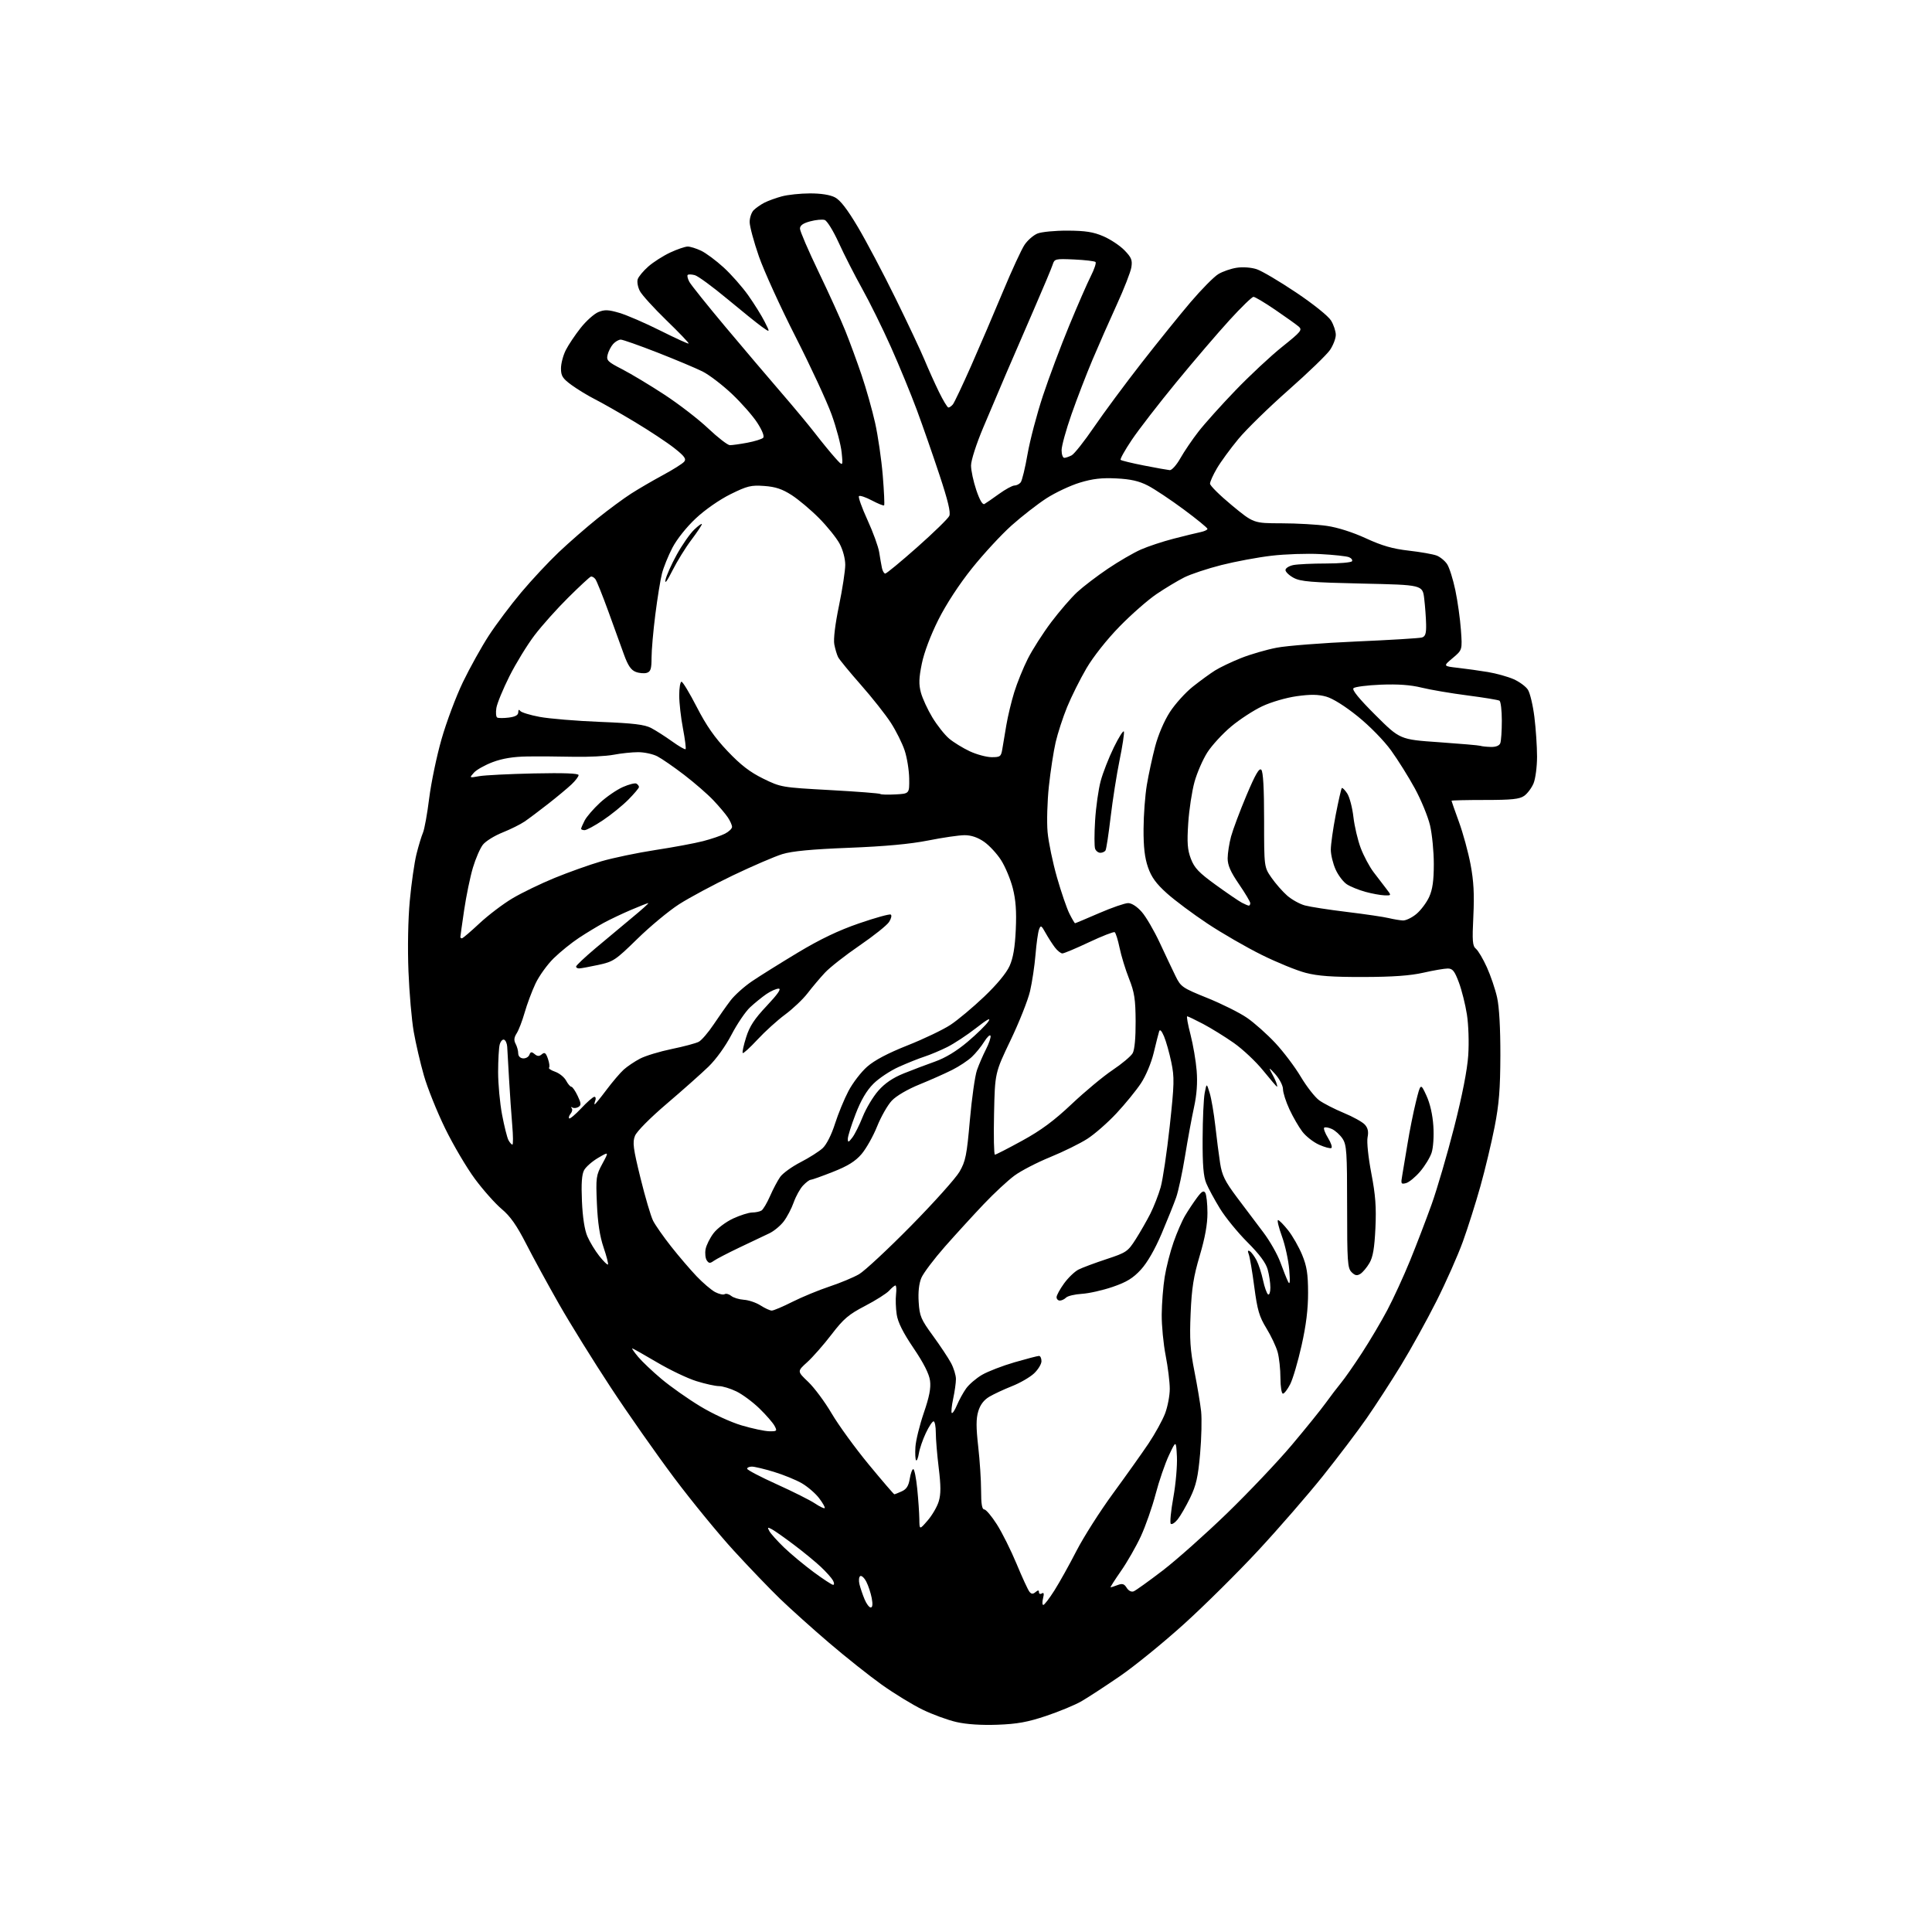 <?xml version="1.0" encoding="UTF-8" standalone="no"?>
<svg 
  version="1.1" 
  xmlns="http://www.w3.org/2000/svg" 
  xmlns:xlink="http://www.w3.org/1999/xlink" 
  xmlns:svg="http://www.w3.org/2000/svg"
  xmlns:rdf="http://www.w3.org/1999/02/22-rdf-syntax-ns#"
  xmlns:cc="http://creativecommons.org/ns#"
  xmlns:dc="http://purl.org/dc/elements/1.1/"
  viewBox="0 0 768 768"
  width="768"
  height="768"
>
<style>svg {background-color: white; }</style>"
<path stroke="none" fill="black" fill-rule="evenodd" d="M396.50,685.61C390.13,685.84 384.22,685.46 380.22,684.54C376.77,683.76 370.70,681.54 366.72,679.60C362.75,677.67 355.45,673.21 350.50,669.68C345.55,666.15 336.10,658.64 329.50,652.99C322.90,647.34 314.19,639.52 310.14,635.61C306.09,631.70 297.83,623.10 291.78,616.50C285.72,609.90 275.03,596.85 268.01,587.50C261.00,578.15 249.63,561.95 242.76,551.50C235.89,541.05 226.67,526.20 222.28,518.50C217.89,510.80 211.99,499.99 209.18,494.49C205.38,487.07 202.85,483.47 199.42,480.60C196.87,478.46 192.09,473.09 188.80,468.65C185.51,464.21 180.17,455.16 176.94,448.54C173.71,441.92 169.91,432.46 168.50,427.51C167.08,422.57 165.27,414.74 164.46,410.12C163.65,405.49 162.71,394.68 162.37,386.10C162.00,376.82 162.21,365.45 162.90,358.04C163.53,351.19 164.73,342.87 165.55,339.54C166.38,336.22 167.54,332.38 168.14,331.00C168.73,329.62 169.85,323.47 170.61,317.32C171.38,311.18 173.58,300.60 175.52,293.82C177.45,287.05 181.28,276.83 184.04,271.11C186.80,265.40 191.43,257.08 194.34,252.61C197.25,248.15 203.03,240.45 207.19,235.50C211.34,230.55 218.07,223.35 222.13,219.50C226.20,215.65 233.12,209.61 237.51,206.09C241.91,202.56 247.91,198.13 250.86,196.24C253.80,194.35 259.50,191.03 263.52,188.86C267.53,186.70 271.34,184.30 271.97,183.53C272.90,182.42 272.11,181.34 268.02,178.11C265.22,175.90 258.10,171.19 252.21,167.66C246.32,164.12 239.25,160.10 236.50,158.71C233.75,157.32 229.59,154.79 227.25,153.09C223.64,150.45 223.00,149.46 223.00,146.45C223.00,144.51 223.87,141.22 224.93,139.14C225.99,137.06 228.64,133.10 230.82,130.35C233.00,127.59 236.15,124.77 237.82,124.07C240.33,123.03 241.78,123.08 246.18,124.37C249.11,125.22 256.43,128.39 262.46,131.41C268.49,134.43 273.58,136.76 273.76,136.57C273.95,136.39 269.99,132.24 264.96,127.37C259.93,122.49 255.16,117.24 254.36,115.70C253.55,114.16 253.17,112.05 253.50,111.01C253.83,109.97 255.73,107.69 257.73,105.93C259.73,104.17 263.65,101.68 266.43,100.38C269.22,99.08 272.33,98.02 273.35,98.01C274.37,98.00 276.77,98.75 278.69,99.66C280.61,100.57 284.64,103.56 287.65,106.31C290.66,109.06 295.06,114.05 297.44,117.41C299.81,120.76 302.75,125.47 303.96,127.88C306.17,132.26 306.17,132.26 302.93,129.95C301.14,128.68 294.92,123.67 289.09,118.82C283.27,113.97 277.47,109.72 276.20,109.38C274.94,109.04 273.67,109.00 273.37,109.29C273.08,109.59 273.37,110.82 274.02,112.03C274.67,113.24 281.10,121.27 288.31,129.87C295.52,138.47 305.50,150.22 310.49,156.00C315.49,161.78 321.66,169.20 324.20,172.50C326.75,175.80 330.25,180.07 331.98,182.00C335.13,185.50 335.13,185.50 334.57,179.89C334.27,176.81 332.47,170.01 330.58,164.79C328.69,159.56 322.24,145.66 316.25,133.89C310.26,122.13 303.71,107.75 301.68,101.94C299.66,96.13 298.00,89.97 298.00,88.26C298.00,86.55 298.72,84.43 299.59,83.55C300.47,82.67 302.38,81.34 303.84,80.58C305.31,79.83 308.43,78.69 310.78,78.06C313.14,77.42 318.16,76.89 321.95,76.88C326.31,76.87 329.95,77.44 331.90,78.45C334.02,79.54 336.83,83.19 341.03,90.27C344.36,95.89 351.08,108.60 355.94,118.50C360.81,128.40 366.01,139.43 367.49,143.00C368.97,146.57 371.55,152.31 373.23,155.75C374.90,159.19 376.61,162.00 377.01,162.00C377.42,162.00 378.22,161.44 378.79,160.75C379.35,160.06 382.60,153.20 386.01,145.50C389.41,137.80 395.10,124.53 398.65,116.00C402.20,107.47 406.09,99.05 407.30,97.27C408.51,95.49 410.80,93.50 412.39,92.84C413.98,92.18 419.38,91.66 424.39,91.68C431.49,91.72 434.63,92.21 438.62,93.93C441.43,95.14 445.21,97.65 447.01,99.51C449.77,102.36 450.19,103.41 449.73,106.27C449.43,108.13 446.83,114.80 443.95,121.08C441.08,127.36 436.73,137.22 434.29,143.00C431.85,148.78 428.09,158.54 425.93,164.71C423.77,170.87 422.00,177.28 422.00,178.96C422.00,180.63 422.48,182.00 423.07,182.00C423.65,182.00 424.98,181.54 426.02,180.99C427.07,180.43 431.06,175.37 434.91,169.74C438.76,164.11 447.21,152.69 453.70,144.37C460.19,136.05 469.02,125.11 473.32,120.06C477.63,115.01 482.56,110.02 484.29,108.97C486.02,107.92 489.33,106.77 491.64,106.43C494.06,106.06 497.42,106.31 499.56,107.02C501.59,107.69 508.65,111.86 515.25,116.29C522.08,120.87 528.04,125.66 529.11,127.42C530.15,129.11 530.99,131.67 531.00,133.10C531.00,134.53 529.97,137.23 528.71,139.10C527.45,140.97 520.04,148.12 512.25,155.00C504.45,161.88 495.46,170.65 492.27,174.51C489.08,178.36 485.24,183.62 483.74,186.19C482.23,188.76 481.00,191.49 481.00,192.27C481.00,193.05 484.89,196.90 489.65,200.84C498.31,208.00 498.31,208.00 509.40,208.02C515.51,208.03 523.63,208.49 527.47,209.05C531.71,209.66 537.78,211.59 542.97,213.99C549.40,216.95 553.62,218.16 560.01,218.89C564.68,219.42 569.66,220.30 571.08,220.84C572.49,221.38 574.37,222.92 575.26,224.27C576.14,225.61 577.61,230.27 578.52,234.61C579.43,238.95 580.43,246.07 580.74,250.43C581.31,258.36 581.31,258.36 577.47,261.59C573.63,264.81 573.63,264.81 579.57,265.48C582.83,265.85 588.20,266.60 591.50,267.15C594.80,267.70 599.37,268.98 601.67,269.98C603.96,270.99 606.52,272.87 607.36,274.16C608.20,275.45 609.36,280.31 609.94,284.97C610.52,289.63 611.00,296.74 611.00,300.76C611.00,304.78 610.37,309.57 609.61,311.40C608.84,313.24 607.16,315.47 605.88,316.37C604.01,317.68 600.93,318.00 590.28,318.00C582.97,318.00 577.00,318.14 577.00,318.31C577.00,318.48 578.33,322.25 579.94,326.69C581.56,331.12 583.65,338.75 584.57,343.63C585.82,350.26 586.10,355.44 585.68,364.17C585.19,374.16 585.34,376.03 586.72,377.17C587.61,377.90 589.56,381.20 591.05,384.50C592.55,387.80 594.38,393.20 595.12,396.50C595.97,400.29 596.44,408.75 596.42,419.50C596.38,432.92 595.90,438.92 594.12,448.00C592.88,454.32 590.35,464.92 588.49,471.54C586.63,478.17 583.50,488.07 581.52,493.54C579.54,499.02 574.81,509.69 571.00,517.25C567.19,524.82 560.85,536.29 556.90,542.75C552.95,549.21 546.81,558.68 543.25,563.80C539.70,568.91 531.85,579.26 525.83,586.80C519.80,594.33 508.26,607.62 500.18,616.32C492.11,625.02 478.84,638.17 470.70,645.54C462.56,652.91 451.08,662.25 445.20,666.29C439.31,670.33 432.40,674.84 429.84,676.31C427.28,677.78 420.98,680.39 415.84,682.11C408.49,684.57 404.37,685.32 396.50,685.61zM346.12,639.00C346.85,639.00 346.99,637.74 346.53,635.28C346.14,633.24 345.17,630.30 344.37,628.75C343.57,627.20 342.48,626.20 341.95,626.53C341.43,626.86 341.29,628.33 341.66,629.81C342.03,631.29 342.93,633.96 343.68,635.75C344.42,637.54 345.52,639.00 346.12,639.00zM414.73,637.99C415.15,637.99 417.14,635.40 419.14,632.24C421.14,629.08 425.09,622.00 427.91,616.50C430.74,611.00 437.27,600.74 442.43,593.69C447.59,586.64 453.94,577.71 456.55,573.83C459.15,569.95 462.11,564.57 463.14,561.88C464.16,559.18 465.00,554.78 465.00,552.10C465.00,549.42 464.27,543.46 463.37,538.86C462.47,534.26 461.76,526.90 461.80,522.50C461.84,518.10 462.37,511.40 462.98,507.61C463.58,503.83 465.17,497.60 466.51,493.79C467.84,489.97 469.92,485.19 471.13,483.17C472.33,481.15 474.43,477.99 475.79,476.15C477.67,473.60 478.46,473.12 479.11,474.15C479.58,474.89 479.98,478.48 479.98,482.12C480.00,486.64 479.02,492.03 476.92,499.12C474.45,507.42 473.72,512.03 473.29,522.11C472.85,532.39 473.12,536.63 474.80,545.11C475.93,550.82 477.13,557.98 477.46,561.00C477.79,564.02 477.61,571.63 477.06,577.90C476.24,587.17 475.50,590.43 473.10,595.40C471.47,598.75 469.24,602.62 468.14,603.99C467.04,605.35 465.81,606.14 465.40,605.73C465.00,605.33 465.45,600.61 466.42,595.25C467.39,589.89 468.02,582.58 467.84,579.00C467.50,572.50 467.50,572.50 464.67,578.50C463.12,581.80 460.74,588.72 459.39,593.88C458.04,599.04 455.39,606.61 453.51,610.69C451.62,614.77 448.05,621.01 445.57,624.55C443.10,628.10 441.25,631.00 441.47,631.00C441.69,631.00 442.94,630.59 444.25,630.09C446.16,629.37 446.89,629.59 447.88,631.18C448.61,632.35 449.74,632.93 450.63,632.59C451.46,632.27 456.66,628.54 462.19,624.31C467.71,620.07 479.22,609.83 487.77,601.55C496.31,593.27 507.86,581.10 513.43,574.50C518.99,567.90 525.11,560.33 527.02,557.67C528.94,555.01 531.68,551.41 533.12,549.67C534.56,547.93 538.30,542.57 541.42,537.77C544.54,532.98 549.07,525.33 551.48,520.77C553.89,516.22 557.95,507.39 560.50,501.15C563.05,494.91 566.91,484.83 569.09,478.75C571.27,472.67 575.30,458.87 578.05,448.10C581.28,435.43 583.26,425.32 583.65,419.50C583.99,414.42 583.76,407.35 583.12,403.27C582.50,399.30 581.06,393.56 579.92,390.52C578.22,385.97 577.44,385.00 575.49,385.00C574.19,385.00 569.84,385.75 565.82,386.66C560.65,387.84 553.66,388.34 542.00,388.37C529.58,388.40 523.89,387.99 519.00,386.71C515.42,385.78 507.55,382.56 501.50,379.56C495.45,376.56 485.77,370.98 480.00,367.15C474.23,363.32 466.95,357.89 463.83,355.08C459.56,351.24 457.70,348.68 456.34,344.74C455.04,340.98 454.54,336.67 454.58,329.50C454.60,324.00 455.20,316.12 455.89,312.00C456.58,307.88 458.07,301.00 459.19,296.73C460.40,292.11 462.78,286.56 465.04,283.06C467.14,279.82 471.25,275.27 474.17,272.95C477.10,270.63 481.07,267.73 483.00,266.52C484.93,265.31 489.57,263.09 493.33,261.59C497.08,260.10 503.47,258.24 507.52,257.47C511.57,256.69 525.82,255.58 539.19,255.00C552.56,254.42 564.29,253.71 565.25,253.41C566.61,252.99 566.98,251.82 566.90,248.18C566.85,245.61 566.51,241.03 566.15,238.00C565.50,232.50 565.50,232.50 541.50,231.98C521.21,231.53 517.00,231.18 514.25,229.70C512.46,228.74 511.00,227.34 511.00,226.60C511.00,225.86 512.41,224.97 514.12,224.62C515.84,224.28 521.67,224.00 527.07,224.00C532.46,224.00 537.13,223.60 537.44,223.10C537.74,222.61 537.20,221.88 536.24,221.49C535.28,221.09 530.17,220.54 524.89,220.26C519.60,219.97 510.85,220.27 505.44,220.91C500.03,221.54 491.08,223.21 485.55,224.61C480.02,226.01 473.37,228.22 470.77,229.52C468.17,230.83 463.22,233.80 459.77,236.13C456.32,238.46 449.67,244.29 445.00,249.09C439.99,254.22 434.61,261.03 431.89,265.65C429.36,269.97 425.91,276.88 424.22,281.00C422.53,285.12 420.48,291.44 419.64,295.03C418.81,298.62 417.60,306.49 416.95,312.53C416.30,318.56 416.07,326.76 416.43,330.75C416.79,334.74 418.47,342.84 420.16,348.75C421.85,354.66 424.09,361.19 425.14,363.25C426.18,365.31 427.18,367.00 427.35,367.00C427.52,367.00 431.81,365.20 436.88,363.00C441.95,360.80 447.16,359.00 448.45,359.00C449.88,359.00 451.99,360.37 453.87,362.51C455.56,364.43 458.78,369.95 461.02,374.76C463.25,379.56 466.08,385.52 467.29,388.00C469.40,392.30 469.97,392.69 479.96,396.73C485.71,399.05 492.80,402.59 495.71,404.60C498.62,406.60 503.67,411.10 506.94,414.59C510.20,418.08 514.77,424.13 517.09,428.04C519.41,431.94 522.70,436.15 524.40,437.39C526.11,438.63 530.50,440.88 534.16,442.40C537.83,443.91 541.60,446.01 542.54,447.05C543.77,448.41 544.08,449.85 543.63,452.11C543.27,453.92 543.91,460.05 545.12,466.39C546.79,475.09 547.14,479.82 546.75,488.20C546.37,496.16 545.77,499.71 544.37,502.09C543.34,503.85 541.72,505.78 540.77,506.38C539.43,507.22 538.64,507.07 537.27,505.70C535.67,504.10 535.50,501.53 535.50,479.67C535.50,457.99 535.31,455.13 533.70,452.66C532.71,451.15 530.79,449.41 529.44,448.79C528.09,448.18 526.72,447.95 526.38,448.28C526.05,448.62 526.74,450.46 527.92,452.37C529.10,454.28 529.69,456.07 529.24,456.35C528.78,456.63 526.58,456.04 524.34,455.04C522.10,454.04 519.11,451.70 517.70,449.85C516.29,448.00 513.98,444.01 512.58,440.99C511.17,437.97 510.02,434.36 510.01,432.96C510.00,431.55 508.63,428.89 506.90,426.96C504.70,424.51 504.21,424.23 505.22,426.00C506.01,427.38 506.94,429.29 507.29,430.25C507.65,431.21 507.80,432.00 507.64,432.00C507.48,432.00 504.98,429.08 502.09,425.52C499.20,421.95 493.94,417.02 490.41,414.55C486.88,412.08 481.41,408.70 478.25,407.03C475.09,405.37 472.24,404.00 471.93,404.00C471.61,404.00 472.20,407.26 473.24,411.25C474.27,415.24 475.38,421.70 475.69,425.60C476.08,430.40 475.74,435.11 474.65,440.10C473.76,444.17 472.15,452.90 471.08,459.50C470.01,466.10 468.41,473.52 467.54,476.00C466.67,478.48 464.07,484.96 461.76,490.40C459.10,496.66 456.07,501.92 453.53,504.69C450.40,508.10 447.89,509.64 442.33,511.55C438.38,512.91 432.86,514.15 430.06,514.32C427.27,514.49 424.44,515.16 423.79,515.81C423.13,516.47 422.02,517.00 421.30,517.00C420.59,517.00 420.00,516.39 420.00,515.65C420.00,514.91 421.34,512.45 422.98,510.19C424.62,507.92 427.21,505.44 428.73,504.67C430.25,503.90 435.25,502.04 439.83,500.53C447.74,497.92 448.33,497.52 451.45,492.64C453.25,489.81 455.87,485.23 457.28,482.46C458.68,479.68 460.52,474.96 461.38,471.96C462.23,468.96 463.85,458.05 464.98,447.73C466.81,430.86 466.88,428.28 465.61,422.23C464.84,418.53 463.54,413.93 462.73,412.00C461.76,409.71 461.08,409.02 460.77,410.00C460.51,410.82 459.54,414.65 458.62,418.50C457.64,422.55 455.50,427.67 453.52,430.66C451.64,433.50 447.26,438.86 443.80,442.57C440.33,446.29 435.13,450.84 432.23,452.70C429.34,454.56 422.70,457.83 417.48,459.96C412.27,462.09 405.86,465.40 403.25,467.33C400.64,469.25 395.12,474.37 391.00,478.72C386.88,483.06 379.95,490.64 375.61,495.56C371.28,500.48 367.07,506.06 366.26,507.96C365.31,510.21 364.93,513.60 365.19,517.59C365.54,523.17 366.08,524.45 370.83,530.95C373.71,534.90 376.96,539.79 378.04,541.81C379.12,543.82 380.00,546.69 380.00,548.19C380.00,549.68 379.51,553.20 378.90,556.02C378.30,558.83 378.05,561.38 378.34,561.68C378.64,561.97 379.57,560.57 380.41,558.55C381.26,556.53 382.89,553.56 384.04,551.95C385.19,550.33 388.03,547.89 390.35,546.53C392.68,545.17 398.50,542.92 403.30,541.53C408.10,540.14 412.47,539.00 413.02,539.00C413.56,539.00 414.00,539.94 414.00,541.10C414.00,542.25 412.66,544.44 411.03,545.97C409.40,547.49 405.46,549.77 402.28,551.02C399.10,552.28 395.05,554.17 393.27,555.22C391.09,556.52 389.66,558.40 388.87,561.03C387.99,563.98 387.99,567.36 388.85,574.99C389.48,580.54 390.00,588.43 390.00,592.54C390.00,597.83 390.36,600.01 391.25,600.02C391.94,600.03 394.20,602.71 396.27,605.96C398.35,609.22 401.88,616.29 404.12,621.69C406.36,627.09 408.66,632.07 409.23,632.76C410.01,633.71 410.60,633.74 411.63,632.89C412.66,632.04 413.00,632.05 413.00,632.94C413.00,633.59 413.52,633.80 414.15,633.41C414.95,632.91 415.09,633.49 414.63,635.35C414.26,636.81 414.31,638.00 414.73,637.99zM331.18,630.00C331.68,630.00 331.65,629.23 331.11,628.25C330.59,627.29 328.44,624.88 326.33,622.89C324.22,620.90 319.44,616.97 315.70,614.15C311.97,611.33 307.99,608.53 306.88,607.93C305.09,606.98 304.97,607.06 305.85,608.67C306.40,609.68 309.02,612.59 311.67,615.15C314.33,617.71 319.60,622.09 323.39,624.90C327.18,627.70 330.69,630.00 331.18,630.00zM368.76,604.41C370.56,602.33 372.55,598.91 373.17,596.81C374.04,593.94 374.03,590.65 373.16,583.55C372.52,578.36 372.00,572.07 372.00,569.56C372.00,567.05 371.60,565.00 371.11,565.00C370.62,565.00 369.23,567.11 368.02,569.69C366.80,572.27 365.57,575.88 365.27,577.72C364.97,579.56 364.47,580.81 364.16,580.50C363.86,580.19 363.73,577.82 363.89,575.23C364.05,572.64 365.55,566.55 367.21,561.69C369.43,555.23 370.10,551.78 369.70,548.82C369.34,546.13 367.16,541.82 363.14,535.89C358.95,529.70 356.92,525.63 356.45,522.51C356.08,520.05 355.96,516.45 356.19,514.52C356.41,512.58 356.31,511.00 355.95,511.00C355.60,511.00 354.47,511.93 353.45,513.06C352.42,514.19 348.12,516.92 343.88,519.12C337.33,522.53 335.33,524.23 330.53,530.50C327.43,534.55 323.08,539.50 320.87,541.50C316.86,545.12 316.86,545.12 321.27,549.31C323.69,551.62 327.89,557.26 330.59,561.86C333.29,566.46 339.91,575.58 345.30,582.11C350.70,588.65 355.29,594.00 355.51,594.00C355.73,594.00 357.06,593.47 358.47,592.83C360.35,591.98 361.19,590.65 361.64,587.83C361.98,585.72 362.61,584.00 363.04,584.00C363.48,584.00 364.18,587.49 364.61,591.75C365.04,596.01 365.42,601.45 365.45,603.84C365.50,608.19 365.50,608.19 368.76,604.41zM327.83,599.50C328.08,599.26 327.08,597.48 325.61,595.55C324.14,593.62 321.03,590.95 318.72,589.61C316.40,588.27 311.42,586.24 307.64,585.09C303.87,583.94 299.94,583.00 298.89,583.00C297.85,583.00 297.00,583.38 297.00,583.85C297.00,584.32 302.29,587.09 308.75,590.01C315.21,592.93 322.05,596.36 323.94,597.63C325.84,598.90 327.59,599.75 327.83,599.50zM305.79,568.95C308.87,569.00 309.00,568.86 307.89,566.79C307.24,565.58 304.55,562.48 301.90,559.91C299.26,557.33 295.13,554.28 292.73,553.11C290.33,551.95 287.21,551.00 285.79,551.00C284.37,551.00 280.35,550.12 276.86,549.03C273.36,547.95 266.29,544.58 261.14,541.53C255.99,538.49 251.57,536.00 251.32,536.00C251.06,536.00 252.12,537.52 253.68,539.38C255.23,541.24 259.43,545.22 263.00,548.21C266.57,551.21 273.46,556.06 278.31,559.00C283.32,562.04 290.43,565.32 294.81,566.62C299.04,567.87 303.98,568.92 305.79,568.95zM509.98,554.00C509.44,554.00 509.00,551.19 508.99,547.75C508.99,544.31 508.49,539.70 507.89,537.50C507.28,535.30 505.27,531.02 503.41,528.00C500.56,523.35 499.82,520.80 498.59,511.50C497.80,505.45 496.81,499.64 496.40,498.59C495.88,497.24 496.01,496.89 496.84,497.40C497.48,497.80 498.69,499.43 499.51,501.01C500.33,502.60 501.49,506.17 502.08,508.94C502.68,511.71 503.58,514.24 504.08,514.55C504.59,514.86 505.00,513.63 504.99,511.81C504.99,509.99 504.51,506.76 503.92,504.64C503.18,501.98 500.65,498.58 495.84,493.77C491.99,489.92 487.08,483.90 484.94,480.40C482.79,476.89 480.35,472.39 479.52,470.39C478.39,467.69 478.01,463.11 478.06,452.63C478.09,444.86 478.46,436.70 478.88,434.50C479.65,430.50 479.65,430.50 480.87,434.50C481.54,436.70 482.54,442.55 483.10,447.50C483.65,452.45 484.51,459.14 485.01,462.36C485.77,467.23 486.90,469.54 491.71,475.97C494.89,480.23 499.61,486.49 502.19,489.88C504.77,493.28 507.81,498.63 508.96,501.78C510.10,504.92 511.49,508.40 512.04,509.50C512.76,510.94 512.89,509.59 512.49,504.71C512.18,500.97 510.88,495.01 509.59,491.46C508.30,487.91 507.60,485.00 508.04,485.00C508.48,485.00 510.28,486.83 512.06,489.07C513.83,491.31 516.33,495.70 517.62,498.82C519.49,503.36 519.96,506.38 519.98,513.88C519.99,520.42 519.21,526.78 517.39,534.88C515.96,541.27 513.93,548.18 512.87,550.25C511.82,552.31 510.52,554.00 509.98,554.00zM306.77,520.98C307.48,520.99 311.17,519.43 314.99,517.50C318.81,515.58 325.44,512.84 329.72,511.42C334.00,510.00 339.30,507.79 341.50,506.51C343.70,505.22 352.97,496.60 362.09,487.34C371.21,478.08 379.91,468.38 381.42,465.78C383.84,461.60 384.31,459.26 385.54,445.27C386.30,436.58 387.57,427.64 388.36,425.39C389.15,423.14 390.77,419.40 391.96,417.08C393.15,414.75 393.95,412.35 393.75,411.75C393.55,411.14 392.43,412.19 391.26,414.07C390.09,415.96 387.87,418.69 386.32,420.14C384.77,421.60 381.25,423.93 378.50,425.31C375.75,426.70 369.90,429.30 365.50,431.09C360.75,433.02 356.28,435.64 354.50,437.53C352.85,439.28 350.22,443.89 348.66,447.78C347.10,451.67 344.32,456.60 342.48,458.76C340.00,461.65 337.05,463.49 331.12,465.83C326.71,467.57 322.71,469.00 322.22,469.00C321.74,469.00 320.39,470.03 319.21,471.28C318.03,472.53 316.37,475.54 315.51,477.96C314.66,480.38 312.87,483.79 311.54,485.54C310.20,487.29 307.62,489.42 305.81,490.27C303.99,491.12 298.68,493.65 294.00,495.88C289.32,498.11 284.70,500.51 283.72,501.22C282.25,502.28 281.77,502.24 280.94,501.00C280.40,500.18 280.19,498.19 280.48,496.58C280.78,494.98 282.20,492.12 283.64,490.23C285.08,488.33 288.57,485.71 291.38,484.40C294.20,483.09 297.62,482.01 299.00,481.99C300.38,481.98 302.05,481.62 302.71,481.20C303.38,480.78 304.90,478.20 306.10,475.47C307.29,472.73 309.11,469.31 310.13,467.85C311.15,466.40 314.80,463.76 318.24,461.99C321.68,460.22 325.65,457.70 327.05,456.39C328.56,454.98 330.55,451.03 331.91,446.75C333.18,442.76 335.60,436.88 337.29,433.68C338.97,430.48 342.31,426.13 344.71,424.03C347.63,421.46 352.92,418.67 360.78,415.55C367.23,413.00 374.89,409.33 377.82,407.40C380.75,405.47 386.78,400.42 391.22,396.19C396.24,391.42 400.07,386.79 401.32,384.00C402.75,380.81 403.47,376.59 403.79,369.49C404.12,362.20 403.79,357.74 402.59,353.03C401.68,349.47 399.58,344.47 397.93,341.90C396.29,339.33 393.24,336.05 391.17,334.61C388.65,332.87 386.08,332.00 383.45,332.00C381.28,332.00 374.77,332.95 369.00,334.10C361.84,335.52 351.82,336.45 337.50,337.01C322.66,337.59 314.89,338.33 311.00,339.52C307.98,340.45 299.15,344.25 291.39,347.96C283.63,351.68 273.96,356.87 269.89,359.49C265.83,362.11 258.37,368.30 253.33,373.24C244.66,381.72 243.81,382.29 237.83,383.57C234.35,384.32 230.94,384.95 230.25,384.96C229.56,384.98 229.00,384.65 229.00,384.23C229.00,383.80 232.45,380.54 236.67,376.98C240.90,373.41 247.48,367.91 251.31,364.75C255.14,361.59 258.02,359.00 257.71,359.00C257.39,359.00 254.29,360.22 250.82,361.70C247.34,363.19 242.47,365.50 240.00,366.84C237.53,368.19 233.09,370.87 230.15,372.81C227.20,374.75 222.69,378.40 220.11,380.92C217.54,383.44 214.28,387.98 212.86,391.00C211.44,394.02 209.50,399.20 208.56,402.50C207.62,405.80 206.19,409.52 205.39,410.76C204.33,412.42 204.21,413.53 204.97,414.94C205.54,416.00 206.00,417.70 206.00,418.72C206.00,419.83 206.77,420.63 207.92,420.72C208.97,420.80 210.11,420.17 210.43,419.32C210.91,418.07 211.31,418.01 212.51,419.01C213.64,419.95 214.34,419.97 215.39,419.09C216.51,418.16 216.99,418.52 217.81,420.88C218.37,422.50 218.58,424.09 218.26,424.41C217.94,424.73 219.03,425.46 220.69,426.04C222.35,426.62 224.30,428.20 225.03,429.55C225.75,430.90 226.69,432.00 227.12,432.00C227.55,432.00 228.67,433.62 229.61,435.59C231.03,438.57 231.08,439.33 229.96,440.03C229.21,440.49 228.12,440.60 227.55,440.27C226.97,439.95 226.83,440.05 227.24,440.50C227.65,440.95 227.47,441.93 226.85,442.68C226.23,443.43 225.96,444.29 226.25,444.58C226.54,444.88 228.70,443.06 231.05,440.56C233.40,438.05 235.75,436.00 236.27,436.00C236.79,436.00 236.95,436.68 236.64,437.50C236.32,438.32 236.22,439.00 236.41,439.00C236.60,439.00 238.70,436.41 241.07,433.25C243.44,430.09 246.53,426.46 247.94,425.19C249.35,423.92 252.27,421.95 254.44,420.82C256.61,419.69 262.28,417.97 267.06,416.99C271.83,416.01 276.66,414.72 277.78,414.12C278.90,413.52 281.55,410.43 283.67,407.26C285.78,404.09 288.83,399.77 290.44,397.66C292.06,395.55 295.88,392.13 298.94,390.06C302.00,387.98 310.19,382.87 317.13,378.69C326.01,373.35 333.26,369.88 341.48,367.05C347.93,364.83 353.60,363.25 354.09,363.56C354.58,363.86 354.27,365.19 353.40,366.52C352.53,367.85 347.24,372.06 341.66,375.88C336.07,379.70 329.89,384.55 327.92,386.66C325.95,388.77 322.85,392.45 321.03,394.82C319.21,397.20 315.19,401.01 312.11,403.29C309.02,405.57 304.08,410.05 301.11,413.25C298.15,416.44 295.51,418.85 295.25,418.59C294.99,418.33 295.59,415.53 296.59,412.37C297.98,407.94 299.87,405.06 304.82,399.81C309.16,395.20 310.69,393.00 309.53,393.00C308.58,393.00 306.39,393.97 304.65,395.16C302.92,396.35 300.01,398.71 298.18,400.41C296.35,402.11 293.03,407.00 290.80,411.28C288.40,415.88 284.66,421.08 281.63,424.02C278.81,426.75 271.35,433.38 265.06,438.74C258.37,444.45 253.12,449.75 252.42,451.50C251.38,454.08 251.69,456.43 254.60,468.28C256.46,475.86 258.72,483.51 259.62,485.28C260.52,487.05 263.74,491.65 266.78,495.50C269.81,499.35 274.37,504.67 276.90,507.33C279.43,509.98 282.75,512.81 284.28,513.62C285.81,514.42 287.52,514.80 288.07,514.45C288.63,514.11 289.80,514.42 290.67,515.14C291.54,515.86 293.80,516.55 295.70,516.68C297.59,516.80 300.58,517.81 302.32,518.93C304.07,520.05 306.07,520.97 306.77,520.98zM241.67,502.66C241.91,502.43 241.12,499.37 239.93,495.87C238.43,491.45 237.61,486.13 237.28,478.50C236.83,468.06 236.94,467.25 239.44,462.63C242.08,457.75 242.08,457.75 237.79,460.26C235.43,461.64 232.91,463.84 232.20,465.14C231.28,466.80 231.02,470.45 231.33,477.50C231.61,483.93 232.38,488.93 233.50,491.50C234.45,493.70 236.58,497.21 238.24,499.30C239.89,501.38 241.43,502.90 241.67,502.66zM558.91,470.31C556.92,470.83 556.81,470.60 557.42,467.19C557.79,465.16 558.74,459.45 559.54,454.50C560.34,449.55 561.83,442.12 562.85,438.00C564.71,430.50 564.71,430.50 567.02,435.50C568.47,438.65 569.49,443.13 569.78,447.61C570.05,451.63 569.74,456.24 569.09,458.22C568.46,460.14 566.39,463.52 564.50,465.73C562.61,467.94 560.09,470.00 558.91,470.31zM395.49,459.00C395.88,459.00 400.76,456.50 406.35,453.43C413.84,449.33 418.99,445.51 426.00,438.89C431.23,433.95 438.54,427.86 442.26,425.37C445.98,422.88 449.57,419.86 450.25,418.67C451.03,417.31 451.46,412.59 451.43,406.00C451.38,397.17 450.96,394.47 448.80,389.00C447.38,385.43 445.70,379.92 445.05,376.77C444.40,373.61 443.52,370.82 443.10,370.56C442.69,370.31 438.10,372.10 432.92,374.54C427.74,376.99 422.97,378.99 422.32,379.00C421.67,379.00 420.32,377.92 419.32,376.60C418.32,375.28 416.66,372.69 415.63,370.85C413.94,367.81 413.70,367.68 413.03,369.50C412.62,370.60 411.99,375.10 411.63,379.50C411.27,383.90 410.29,390.43 409.46,394.00C408.63,397.57 405.15,406.35 401.72,413.50C395.50,426.50 395.50,426.50 395.15,442.75C394.95,451.69 395.11,459.00 395.49,459.00zM203.68,455.00C204.02,455.00 203.99,451.51 203.62,447.25C203.26,442.99 202.69,434.77 202.36,429.00C202.03,423.23 201.70,417.41 201.62,416.08C201.54,414.75 200.97,413.49 200.36,413.29C199.75,413.08 198.98,413.95 198.64,415.21C198.30,416.47 198.02,421.39 198.01,426.14C198.01,430.89 198.71,438.52 199.58,443.10C200.45,447.68 201.59,452.23 202.11,453.21C202.64,454.20 203.35,455.00 203.68,455.00zM338.80,452.21C339.77,450.96 341.64,447.22 342.95,443.91C344.27,440.60 347.06,435.94 349.15,433.57C351.76,430.60 354.92,428.45 359.23,426.71C362.68,425.32 368.31,423.18 371.74,421.97C375.83,420.52 380.26,417.83 384.64,414.13C388.30,411.04 392.02,407.39 392.90,406.04C394.01,404.34 392.51,405.14 388.00,408.67C384.43,411.46 379.25,414.87 376.50,416.24C373.75,417.61 369.70,419.31 367.50,420.02C365.30,420.73 360.72,422.56 357.33,424.08C353.93,425.60 349.37,428.63 347.19,430.81C344.48,433.52 342.25,437.31 340.12,442.85C338.40,447.30 337.01,451.74 337.02,452.72C337.04,454.24 337.30,454.17 338.80,452.21zM183.62,373.00C183.96,373.00 187.10,370.33 190.59,367.06C194.08,363.80 199.99,359.31 203.72,357.10C207.45,354.88 215.00,351.23 220.50,348.98C226.00,346.73 234.32,343.76 239.00,342.39C243.68,341.02 253.35,339.00 260.50,337.90C267.65,336.81 276.18,335.22 279.46,334.37C282.73,333.53 286.67,332.19 288.21,331.39C289.74,330.60 291.00,329.39 291.00,328.70C291.00,328.01 290.26,326.33 289.35,324.97C288.45,323.61 285.86,320.54 283.60,318.15C281.35,315.76 276.12,311.21 272.00,308.05C267.88,304.89 263.06,301.56 261.30,300.65C259.54,299.74 256.11,299.00 253.69,299.00C251.26,299.00 246.85,299.46 243.89,300.03C240.92,300.60 233.78,300.96 228.00,300.83C222.22,300.70 213.90,300.64 209.50,300.71C204.06,300.79 199.70,301.51 195.89,302.94C192.80,304.10 189.42,305.99 188.39,307.15C186.50,309.26 186.50,309.26 190.50,308.54C192.70,308.15 202.49,307.66 212.25,307.45C224.12,307.20 230.00,307.42 230.00,308.11C230.00,308.69 228.73,310.36 227.17,311.83C225.61,313.30 221.47,316.75 217.96,319.50C214.44,322.25 210.21,325.43 208.54,326.57C206.87,327.71 202.90,329.68 199.72,330.95C196.54,332.22 193.05,334.39 191.95,335.79C190.86,337.18 189.07,341.29 187.99,344.91C186.91,348.53 185.34,356.11 184.51,361.74C183.68,367.38 183.00,372.21 183.00,372.49C183.00,372.77 183.28,373.00 183.62,373.00zM557.67,365.90C558.87,365.95 561.30,364.78 563.07,363.29C564.84,361.80 567.11,358.76 568.12,356.54C569.46,353.58 569.96,350.09 569.96,343.50C569.97,338.55 569.29,331.63 568.47,328.12C567.64,324.61 564.93,318.01 562.44,313.44C559.95,308.88 555.70,302.08 552.98,298.32C550.16,294.42 544.51,288.64 539.77,284.81C534.74,280.74 529.82,277.65 527.20,276.92C524.00,276.02 520.98,275.98 515.46,276.75C511.26,277.34 505.32,279.07 501.77,280.74C498.32,282.36 492.73,286.01 489.36,288.84C485.98,291.68 481.74,296.29 479.95,299.08C478.15,301.88 475.85,307.17 474.83,310.83C473.82,314.50 472.69,321.87 472.34,327.22C471.83,335.08 472.03,337.78 473.40,341.39C474.80,345.05 476.57,346.90 483.30,351.77C487.81,355.04 492.48,358.22 493.68,358.85C494.89,359.48 496.12,360.00 496.43,360.00C496.75,360.00 497.00,359.55 497.00,359.01C497.00,358.47 494.98,355.06 492.50,351.45C489.15,346.56 488.00,343.93 488.01,341.19C488.02,339.16 488.63,335.25 489.37,332.50C490.12,329.75 492.87,322.41 495.49,316.18C499.02,307.81 500.55,305.16 501.38,305.99C502.13,306.74 502.50,313.38 502.50,325.89C502.50,344.66 502.50,344.66 505.41,348.87C507.02,351.19 509.82,354.39 511.65,356.00C513.47,357.60 516.66,359.37 518.73,359.93C520.81,360.49 528.35,361.66 535.50,362.52C542.65,363.39 550.08,364.48 552.00,364.95C553.92,365.41 556.48,365.84 557.67,365.90zM550.33,355.91C548.78,355.86 545.35,355.23 542.72,354.51C540.09,353.78 536.79,352.44 535.39,351.52C533.98,350.60 531.98,347.97 530.94,345.67C529.90,343.38 529.03,339.83 529.02,337.79C529.01,335.74 529.89,329.49 530.97,323.90C532.06,318.30 533.15,313.52 533.39,313.27C533.64,313.03 534.60,313.99 535.54,315.41C536.47,316.84 537.58,321.04 538.00,324.75C538.43,328.46 539.74,334.04 540.92,337.14C542.10,340.25 544.38,344.52 545.98,346.64C547.59,348.77 549.86,351.74 551.04,353.25C553.17,356.00 553.17,356.00 550.33,355.91zM437.41,339.00C436.60,339.00 435.66,338.29 435.33,337.41C434.99,336.54 434.99,331.48 435.32,326.16C435.65,320.85 436.64,313.80 437.53,310.50C438.41,307.20 440.77,301.17 442.77,297.09C444.76,293.02 446.56,290.19 446.77,290.81C446.98,291.43 446.20,296.57 445.04,302.22C443.89,307.87 442.29,318.04 441.49,324.81C440.69,331.58 439.78,337.54 439.46,338.06C439.14,338.58 438.22,339.00 437.41,339.00zM232.39,330.00C231.62,330.00 231.00,329.75 231.00,329.45C231.00,329.15 231.64,327.66 232.42,326.15C233.21,324.63 235.94,321.47 238.50,319.11C241.06,316.75 245.15,313.94 247.59,312.86C250.03,311.78 252.47,311.17 253.01,311.51C253.56,311.84 254.00,312.45 254.00,312.86C254.00,313.27 252.10,315.52 249.78,317.87C247.46,320.21 242.91,323.90 239.67,326.06C236.43,328.23 233.15,330.00 232.39,330.00zM355.96,315.79C361.50,315.50 361.50,315.50 361.42,309.50C361.37,306.20 360.56,301.17 359.61,298.31C358.66,295.46 356.19,290.51 354.12,287.31C352.06,284.12 346.70,277.33 342.21,272.24C337.73,267.15 333.66,262.20 333.17,261.24C332.68,260.28 332.00,258.00 331.65,256.16C331.26,254.10 331.98,248.17 333.51,240.78C334.88,234.16 336.00,226.84 336.00,224.53C336.00,222.07 335.06,218.57 333.75,216.12C332.51,213.82 328.83,209.24 325.56,205.95C322.30,202.66 317.39,198.54 314.67,196.79C310.93,194.39 308.26,193.50 303.80,193.18C298.54,192.80 297.07,193.16 290.40,196.45C286.02,198.62 280.29,202.60 276.61,206.05C272.93,209.48 269.06,214.35 267.30,217.72C265.64,220.90 263.77,225.53 263.14,228.00C262.51,230.47 261.32,237.81 260.50,244.30C259.67,250.79 259.00,258.52 259.00,261.48C259.00,265.86 258.65,266.98 257.13,267.46C256.10,267.78 254.12,267.62 252.73,267.09C250.86,266.38 249.63,264.58 248.08,260.31C246.93,257.11 244.10,249.32 241.81,243.00C239.51,236.68 237.20,230.92 236.67,230.22C236.14,229.51 235.32,229.06 234.86,229.22C234.39,229.37 230.37,233.10 225.93,237.50C221.48,241.90 215.44,248.65 212.51,252.50C209.58,256.35 205.09,263.68 202.52,268.79C199.96,273.90 197.62,279.58 197.32,281.41C197.02,283.24 197.17,284.97 197.64,285.23C198.11,285.50 200.19,285.51 202.25,285.25C204.86,284.92 206.00,284.28 206.02,283.14C206.02,282.12 206.31,281.91 206.77,282.58C207.17,283.18 210.65,284.25 214.50,284.97C218.35,285.69 229.15,286.59 238.50,286.96C251.85,287.49 256.22,288.02 258.87,289.41C260.72,290.38 264.45,292.77 267.16,294.71C269.87,296.66 272.28,298.05 272.53,297.80C272.77,297.56 272.30,293.86 271.49,289.59C270.67,285.32 270.00,279.39 270.00,276.41C270.00,273.44 270.41,271.00 270.91,271.00C271.41,271.00 274.15,275.54 277.00,281.09C280.77,288.43 284.11,293.22 289.23,298.61C294.45,304.11 298.13,306.94 303.39,309.52C310.42,312.96 310.72,313.01 329.99,314.07C340.71,314.66 349.69,315.36 349.95,315.62C350.21,315.88 352.91,315.96 355.96,315.79zM394.20,300.99C397.61,301.00 397.95,300.74 398.44,297.75C398.74,295.96 399.46,291.65 400.05,288.16C400.64,284.67 402.05,278.82 403.18,275.16C404.31,271.50 406.73,265.52 408.56,261.89C410.39,258.25 414.58,251.70 417.87,247.33C421.17,242.96 425.82,237.57 428.22,235.36C430.62,233.15 436.10,228.97 440.40,226.07C444.70,223.17 450.58,219.75 453.47,218.47C456.36,217.19 462.28,215.23 466.61,214.12C470.95,213.00 475.74,211.83 477.25,211.52C478.76,211.21 479.99,210.63 479.99,210.23C479.98,209.83 475.73,206.35 470.53,202.50C465.34,198.65 458.93,194.39 456.30,193.03C452.76,191.21 449.47,190.46 443.77,190.18C437.96,189.89 434.36,190.30 429.23,191.86C425.48,193.00 419.51,195.81 415.96,198.10C412.41,200.40 406.18,205.25 402.11,208.88C398.05,212.51 390.98,220.16 386.40,225.88C381.28,232.27 376.13,240.16 373.00,246.39C369.93,252.52 367.34,259.37 366.44,263.80C365.27,269.53 365.19,272.01 366.07,275.30C366.69,277.61 368.74,282.06 370.63,285.19C372.53,288.32 375.52,292.11 377.29,293.60C379.05,295.09 382.75,297.36 385.50,298.65C388.25,299.93 392.17,300.98 394.20,300.99zM592.64,296.92C594.64,296.97 596.01,296.42 596.39,295.42C596.73,294.55 597.00,290.52 597.00,286.48C597.00,282.43 596.58,278.86 596.07,278.54C595.55,278.22 589.81,277.28 583.32,276.44C576.82,275.60 568.64,274.21 565.14,273.35C560.75,272.26 555.70,271.90 548.90,272.17C543.47,272.39 538.58,273.02 538.03,273.57C537.36,274.24 540.28,277.80 546.77,284.27C556.50,293.97 556.50,293.97 572.00,295.04C580.53,295.64 587.95,296.28 588.50,296.48C589.05,296.68 590.91,296.88 592.64,296.92zM267.28,226.84C265.20,230.98 264.17,232.36 264.55,230.50C264.88,228.85 266.89,224.35 269.01,220.50C271.13,216.65 274.25,212.18 275.93,210.56C277.62,208.95 279.00,207.95 279.00,208.36C279.00,208.76 277.11,211.58 274.81,214.64C272.50,217.69 269.12,223.18 267.28,226.84zM351.91,228.00C352.39,228.00 358.12,223.27 364.64,217.49C371.16,211.71 376.89,206.13 377.36,205.08C377.97,203.74 376.83,198.97 373.47,188.84C370.86,180.95 366.81,169.32 364.47,163.00C362.12,156.68 357.50,145.43 354.18,138.00C350.87,130.57 345.71,120.12 342.73,114.78C339.75,109.43 335.56,101.21 333.42,96.52C331.27,91.80 328.77,87.74 327.82,87.44C326.87,87.14 324.28,87.39 322.05,87.99C319.21,88.75 318.00,89.62 318.00,90.89C318.00,91.89 321.34,99.63 325.41,108.10C329.49,116.57 334.27,127.10 336.03,131.50C337.80,135.90 340.71,143.82 342.50,149.10C344.30,154.39 346.71,162.94 347.87,168.10C349.02,173.27 350.39,182.67 350.91,188.99C351.43,195.31 351.67,200.66 351.45,200.89C351.22,201.11 349.03,200.23 346.57,198.93C344.12,197.63 341.81,196.86 341.45,197.22C341.09,197.58 342.61,201.84 344.83,206.69C347.05,211.53 349.14,217.30 349.49,219.50C349.83,221.70 350.32,224.51 350.58,225.75C350.83,226.99 351.43,228.00 351.91,228.00zM391.34,200.34C391.98,199.98 394.59,198.18 397.13,196.34C399.68,194.50 402.44,193.00 403.26,193.00C404.08,193.00 405.20,192.44 405.74,191.75C406.29,191.06 407.52,186.00 408.47,180.50C409.43,175.00 412.17,164.59 414.56,157.37C416.95,150.15 421.65,137.61 425.00,129.50C428.35,121.39 432.22,112.52 433.61,109.78C435.00,107.04 435.84,104.51 435.49,104.15C435.13,103.80 431.32,103.35 427.02,103.15C419.54,102.81 419.17,102.90 418.47,105.15C418.07,106.44 414.70,114.47 410.99,123.00C407.28,131.53 402.32,143.00 399.96,148.50C397.61,154.00 393.51,163.67 390.84,169.99C388.10,176.49 386.00,183.02 386.00,185.04C386.00,187.01 386.94,191.40 388.09,194.81C389.45,198.83 390.59,200.77 391.34,200.34zM465.00,186.89C465.82,186.95 467.72,184.82 469.21,182.17C470.71,179.51 473.93,174.76 476.37,171.62C478.81,168.47 485.44,161.08 491.10,155.20C496.76,149.31 505.11,141.52 509.66,137.88C517.26,131.80 517.79,131.13 516.22,129.79C515.27,128.98 511.09,126.00 506.93,123.16C502.77,120.32 498.87,118.00 498.28,118.00C497.68,118.00 493.39,122.16 488.75,127.25C484.10,132.34 474.57,143.47 467.57,152.00C460.57,160.53 452.61,170.82 449.89,174.88C447.16,178.94 445.17,182.51 445.47,182.80C445.76,183.09 449.94,184.11 454.75,185.05C459.56,186.00 464.18,186.82 465.00,186.89zM290.11,176.96C291.00,176.98 294.14,176.54 297.08,175.99C300.02,175.43 302.85,174.55 303.36,174.04C303.93,173.47 303.04,171.19 301.07,168.12C299.31,165.37 294.74,160.17 290.93,156.57C287.12,152.98 281.86,148.96 279.25,147.66C276.64,146.36 268.58,142.97 261.35,140.14C254.12,137.32 247.56,135.00 246.76,135.00C245.96,135.00 244.60,135.79 243.73,136.75C242.87,137.71 241.88,139.62 241.54,141.00C240.99,143.26 241.54,143.81 247.32,146.78C250.83,148.59 258.39,153.13 264.10,156.87C269.82,160.61 277.65,166.65 281.50,170.29C285.35,173.93 289.23,176.93 290.11,176.96z" />

</svg>